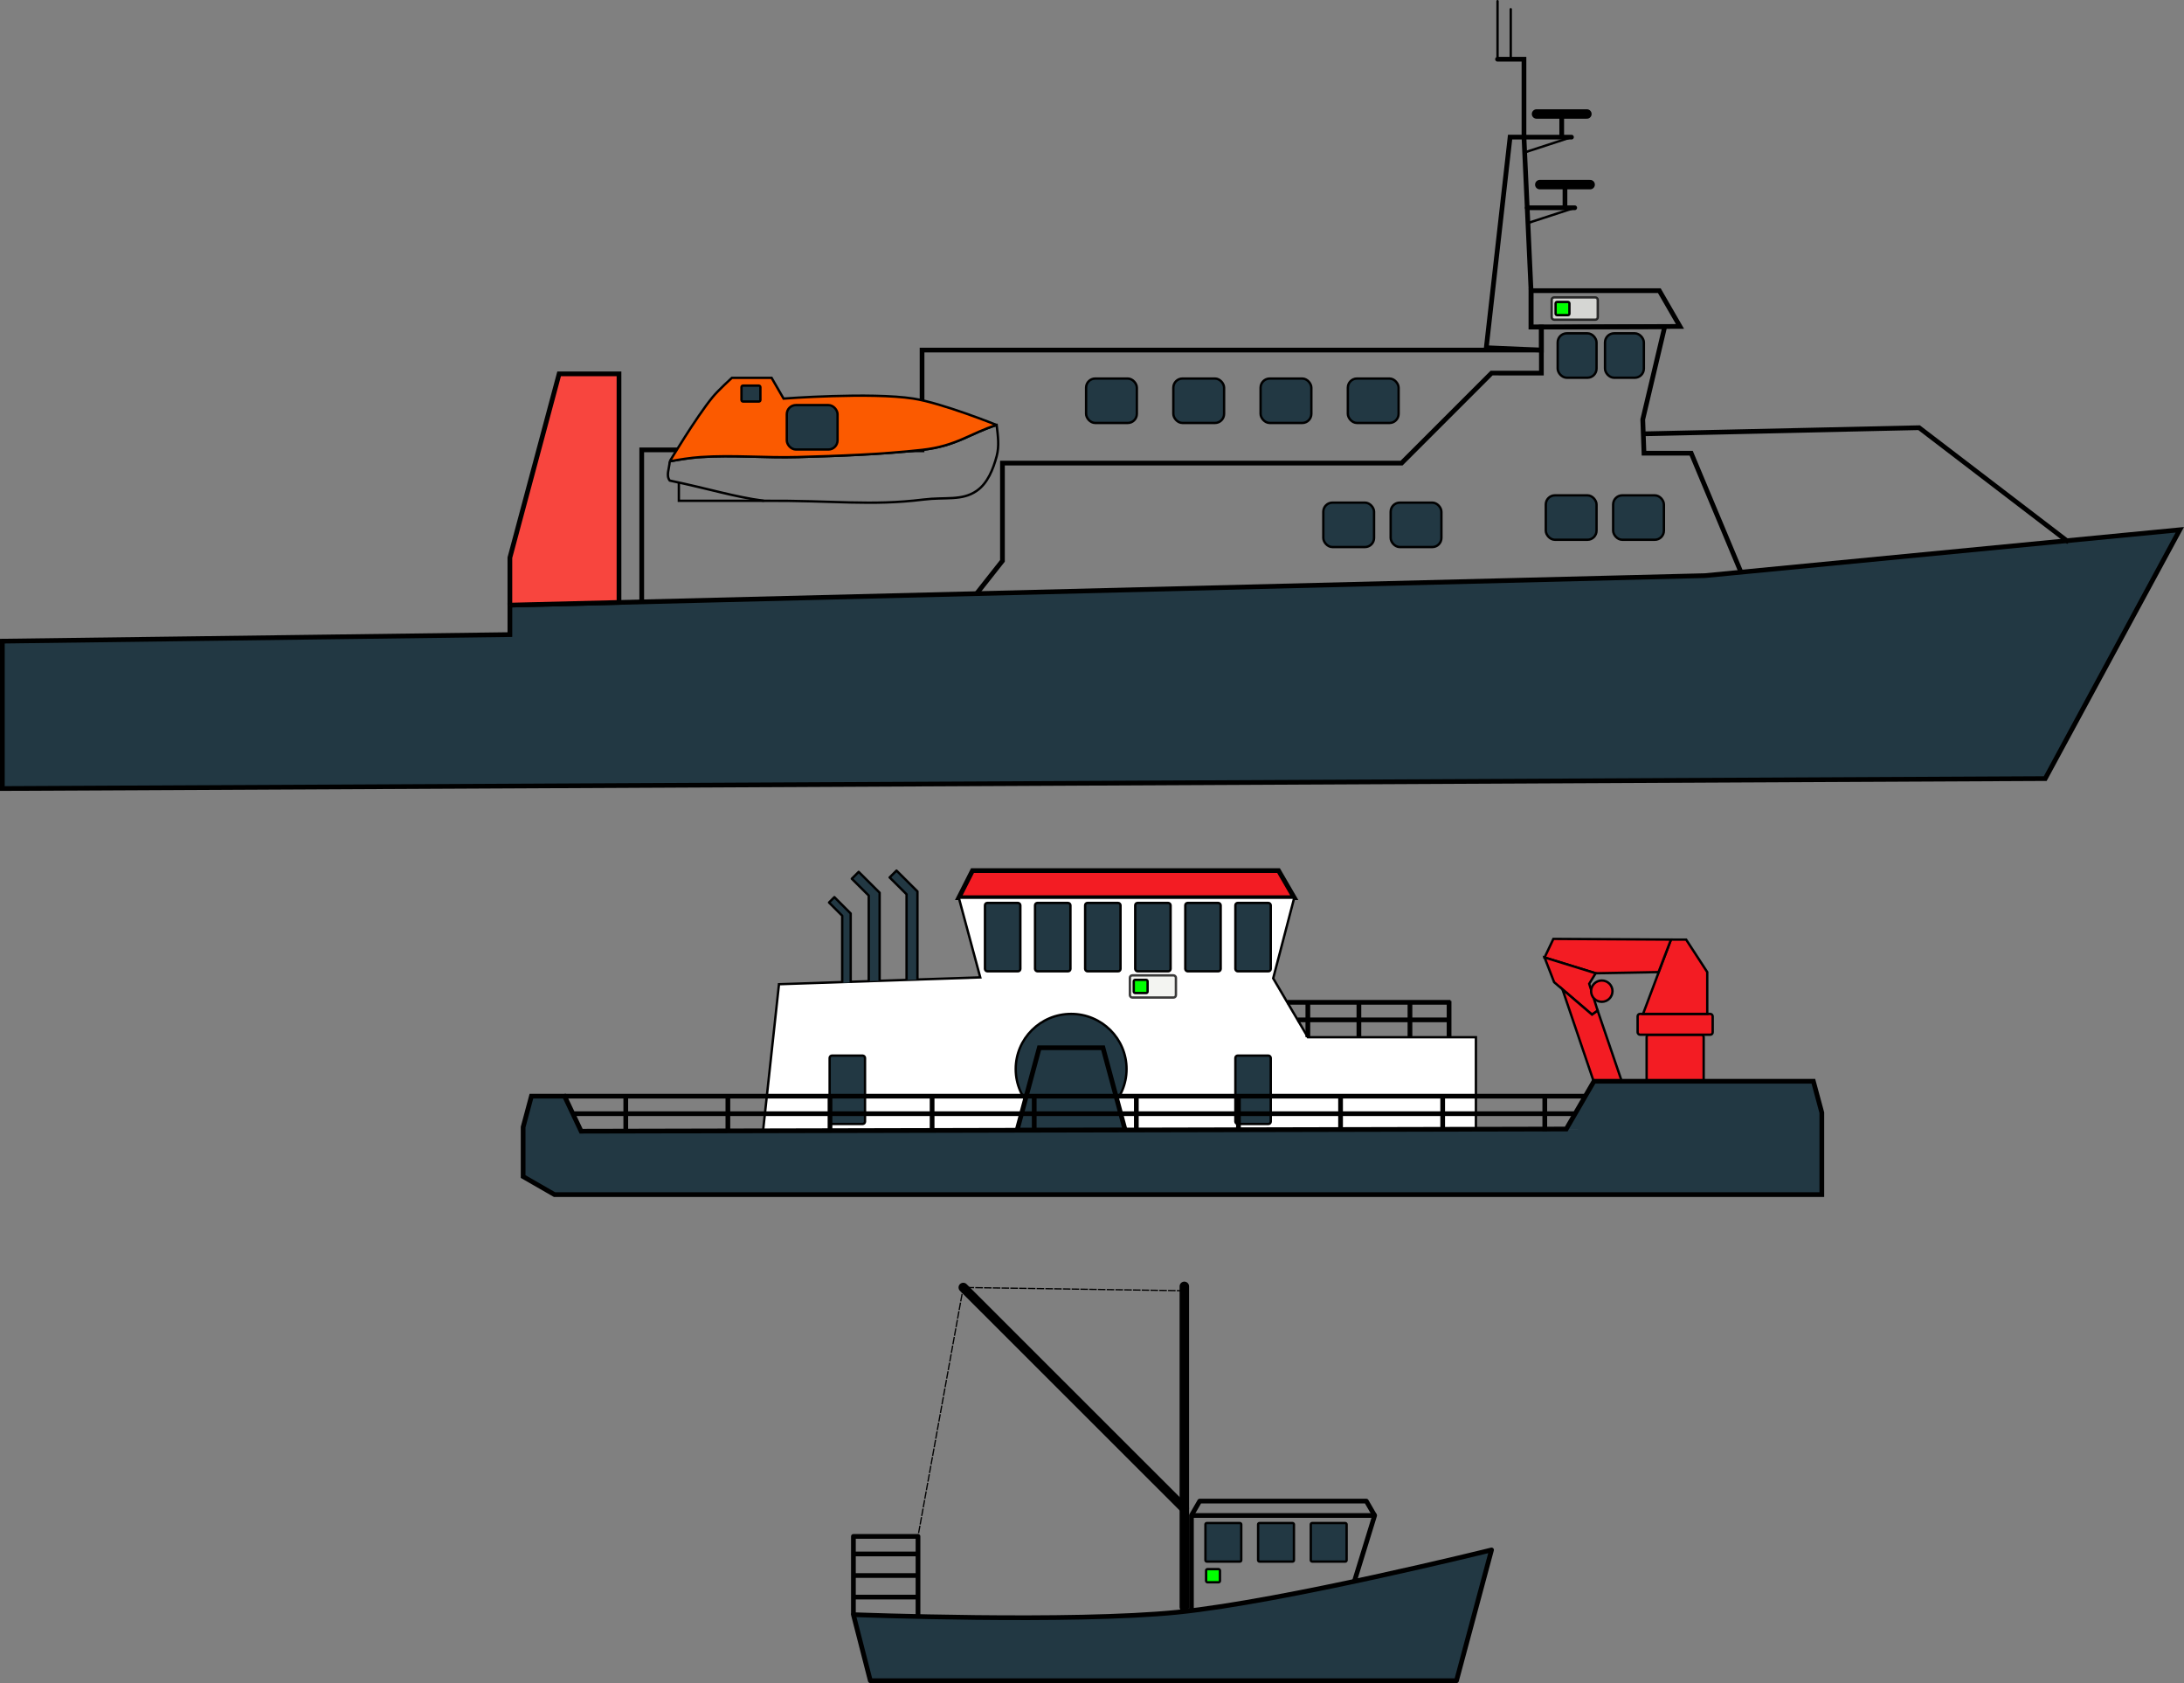 <?xml version="1.0" encoding="UTF-8" standalone="no"?>
<!-- Created with Inkscape (http://www.inkscape.org/) -->

<svg
   width="462.901mm"
   height="356.621mm"
   viewBox="0 0 462.901 356.621"
   version="1.1"
   id="svg5"
   xml:space="preserve"
   inkscape:version="1.2.1 (9c6d41e4, 2022-07-14)"
   sodipodi:docname="ferry.svg"
   xmlns:inkscape="http://www.inkscape.org/namespaces/inkscape"
   xmlns:sodipodi="http://sodipodi.sourceforge.net/DTD/sodipodi-0.dtd"
   xmlns="http://www.w3.org/2000/svg"
   xmlns:svg="http://www.w3.org/2000/svg"><rect x="0" y="0" width="462.901" height="356.621" fill="#808080" stroke="none"/><sodipodi:namedview
     id="namedview7"
     pagecolor="#ffffff"
     bordercolor="#666666"
     borderopacity="1.0"
     inkscape:showpageshadow="2"
     inkscape:pageopacity="0.0"
     inkscape:pagecheckerboard="0"
     inkscape:deskcolor="#d1d1d1"
     inkscape:document-units="mm"
     showgrid="false"
     inkscape:zoom="0.25437775"
     inkscape:cx="269.28456"
     inkscape:cy="776.40438"
     inkscape:window-width="1440"
     inkscape:window-height="789"
     inkscape:window-x="0"
     inkscape:window-y="25"
     inkscape:window-maximized="1"
     inkscape:current-layer="g33350" /><defs
     id="defs2" /><g
     inkscape:label="Layer 1"
     inkscape:groupmode="layer"
     id="layer1"
     transform="translate(134.423,9.922)"><g
       id="g33025"
       transform="translate(2.796,-84.35)"><path
         style="fill:#223843;fill-opacity:1;stroke:#000000;stroke-width:1;stroke-linecap:butt;stroke-linejoin:miter;stroke-dasharray:none;stroke-opacity:1"
         d="m -136.719,210.284 v 31.23 l 432.989,-2.106 28.526,-52.721 -100.631,9.716 -253.312,6.246 v 6.246 z"
         id="path918"
         sodipodi:nodetypes="cccccccc" /><path
         style="fill:none;stroke:#000000;stroke-width:1;stroke-linecap:butt;stroke-linejoin:miter;stroke-dasharray:none;stroke-opacity:1"
         d="m 231.782,195.668 -10.551,-25.21 -10.004,0.005 -0.261,-7.155 4.653,-19.654 -26.139,0.08 v 9.745 H 178.923 L 159.84,172.562 H 75.251 v 20.707 l -5.476,6.941"
         id="path920"
         sodipodi:nodetypes="cccccccccccc" /><path
         style="fill:none;stroke:#000000;stroke-width:1;stroke-linecap:butt;stroke-linejoin:miter;stroke-dasharray:none;stroke-opacity:1"
         d="m 301.237,189.303 -31.702,-24.248 -58.706,1.305"
         id="path1737"
         sodipodi:nodetypes="ccc" /><path
         style="fill:none;stroke:#000000;stroke-width:1;stroke-linecap:butt;stroke-linejoin:miter;stroke-dasharray:none;stroke-opacity:1"
         d="m 187.285,143.734 31.566,-0.139 -4.375,-7.577 h -27.191 z"
         id="path1739"
         sodipodi:nodetypes="ccccc" /><path
         style="fill:#f8453e;fill-opacity:1;stroke:#000000;stroke-width:1;stroke-linecap:butt;stroke-linejoin:miter;stroke-dasharray:none;stroke-opacity:1"
         d="m -29.148,202.65 23.126,-0.57 v -48.439 h -12.689 l -10.437,38.952 v 10.057"
         id="path3206"
         sodipodi:nodetypes="cccccc" /><path
         style="fill:none;stroke:#000000;stroke-width:1;stroke-linecap:butt;stroke-linejoin:miter;stroke-dasharray:none;stroke-opacity:1"
         d="M 189.48,148.606 H 58.211 V 169.754 H -1.204 v 32.206"
         id="path3936" /><rect
         style="opacity:1;fill:#223843;fill-opacity:1;stroke:#000000;stroke-width:0.5;stroke-miterlimit:2.2;stroke-dasharray:none;stroke-opacity:1;stop-color:#000000"
         id="rect4718"
         width="10.757"
         height="9.412"
         x="143.258"
         y="180.933"
         ry="1.934" /><rect
         style="opacity:1;fill:#223843;fill-opacity:1;stroke:#000000;stroke-width:0.5;stroke-miterlimit:2.2;stroke-dasharray:none;stroke-opacity:1;stop-color:#000000"
         id="rect4718-3"
         width="10.757"
         height="9.412"
         x="157.533"
         y="180.933"
         ry="1.934" /><rect
         style="opacity:1;fill:#223843;fill-opacity:1;stroke:#000000;stroke-width:0.5;stroke-miterlimit:2.2;stroke-dasharray:none;stroke-opacity:1;stop-color:#000000"
         id="rect4718-6"
         width="10.757"
         height="9.412"
         x="129.965"
         y="154.64"
         ry="1.934" /><rect
         style="opacity:1;fill:#223843;fill-opacity:1;stroke:#000000;stroke-width:0.5;stroke-miterlimit:2.2;stroke-dasharray:none;stroke-opacity:1;stop-color:#000000"
         id="rect4718-3-5"
         width="10.757"
         height="9.412"
         x="148.458"
         y="154.64"
         ry="1.934" /><rect
         style="opacity:0.764;fill:#eff1ed;fill-opacity:1;stroke:#000000;stroke-width:0.5;stroke-miterlimit:2.2;stroke-dasharray:none;stroke-opacity:1;stop-color:#000000"
         id="rect4718-3-5-2"
         width="9.747"
         height="4.702"
         x="191.673"
         y="137.456"
         ry="0.505" /><rect
         style="opacity:1;fill:#00ff00;fill-opacity:1;stroke:#000000;stroke-width:0.5;stroke-miterlimit:2.2;stroke-dasharray:none;stroke-opacity:1;stop-color:#000000"
         id="rect4718-3-5-2-1"
         width="2.932"
         height="2.788"
         x="192.489"
         y="138.413"
         ry="0.299" /><rect
         style="opacity:1;fill:#223843;fill-opacity:1;stroke:#000000;stroke-width:0.5;stroke-miterlimit:2.2;stroke-dasharray:none;stroke-opacity:1;stop-color:#000000"
         id="rect4718-6-7"
         width="10.757"
         height="9.412"
         x="92.98"
         y="154.64"
         ry="1.934" /><rect
         style="opacity:1;fill:#223843;fill-opacity:1;stroke:#000000;stroke-width:0.5;stroke-miterlimit:2.2;stroke-dasharray:none;stroke-opacity:1;stop-color:#000000"
         id="rect4718-3-5-6"
         width="10.757"
         height="9.412"
         x="111.472"
         y="154.64"
         ry="1.934" /><rect
         style="opacity:1;fill:#223843;fill-opacity:1;stroke:#000000;stroke-width:0.5;stroke-miterlimit:2.2;stroke-dasharray:none;stroke-opacity:1;stop-color:#000000"
         id="rect4718-9"
         width="10.757"
         height="9.412"
         x="190.414"
         y="179.391"
         ry="1.934" /><rect
         style="opacity:1;fill:#223843;fill-opacity:1;stroke:#000000;stroke-width:0.5;stroke-miterlimit:2.2;stroke-dasharray:none;stroke-opacity:1;stop-color:#000000"
         id="rect4718-3-9"
         width="10.757"
         height="9.412"
         x="204.689"
         y="179.391"
         ry="1.934" /><rect
         style="opacity:1;fill:#223843;fill-opacity:1;stroke:#000000;stroke-width:0.5;stroke-miterlimit:2.2;stroke-dasharray:none;stroke-opacity:1;stop-color:#000000"
         id="rect4718-9-7"
         width="8.238"
         height="9.412"
         x="192.932"
         y="145.055"
         ry="1.934" /><rect
         style="opacity:1;fill:#223843;fill-opacity:1;stroke:#000000;stroke-width:0.5;stroke-miterlimit:2.2;stroke-dasharray:none;stroke-opacity:1;stop-color:#000000"
         id="rect4718-9-7-8"
         width="8.238"
         height="9.412"
         x="202.962"
         y="145.055"
         ry="1.934" /><path
         style="fill:none;stroke:#000000;stroke-width:1;stroke-linecap:butt;stroke-linejoin:miter;stroke-dasharray:none;stroke-opacity:1"
         d="m 177.802,148.106 5.043,-44.621 h 2.942 l 1.498,32.533 v 7.716 h 2.195 v 4.872 z"
         id="path13937" /><g
         id="g14718"><g
           id="g14675"><path
             style="fill:none;stroke:#000000;stroke-width:1;stroke-linecap:round;stroke-linejoin:miter;stroke-dasharray:none;stroke-opacity:1"
             d="M 196.546,118.452 H 186.477"
             id="path14669" /><path
             style="fill:none;stroke:#000000;stroke-width:0.5;stroke-linecap:butt;stroke-linejoin:miter;stroke-dasharray:none;stroke-opacity:1"
             d="m 196.546,118.452 -10.07,3.284"
             id="path14671" /></g><path
           style="fill:none;stroke:#000000;stroke-width:1;stroke-linecap:butt;stroke-linejoin:miter;stroke-dasharray:none;stroke-opacity:1"
           d="m 194.478,118.214 v -4.665"
           id="path14709" /><path
           style="fill:none;stroke:#000000;stroke-width:2;stroke-linecap:round;stroke-linejoin:miter;stroke-dasharray:none;stroke-opacity:1"
           d="m 189.141,113.549 h 10.673"
           id="path14711" /></g><g
         id="g14718-5"
         transform="translate(-0.689,-14.966)"><g
           id="g14675-3"><path
             style="fill:none;stroke:#000000;stroke-width:1;stroke-linecap:round;stroke-linejoin:miter;stroke-dasharray:none;stroke-opacity:1"
             d="M 196.546,118.452 H 186.477"
             id="path14669-0" /><path
             style="fill:none;stroke:#000000;stroke-width:0.5;stroke-linecap:butt;stroke-linejoin:miter;stroke-dasharray:none;stroke-opacity:1"
             d="m 196.546,118.452 -10.07,3.284"
             id="path14671-4" /></g><path
           style="fill:none;stroke:#000000;stroke-width:1;stroke-linecap:butt;stroke-linejoin:miter;stroke-dasharray:none;stroke-opacity:1"
           d="m 194.478,118.214 v -4.665"
           id="path14709-8" /><path
           style="fill:none;stroke:#000000;stroke-width:2;stroke-linecap:round;stroke-linejoin:miter;stroke-dasharray:none;stroke-opacity:1"
           d="m 189.141,113.549 h 10.673"
           id="path14711-5" /></g><path
         style="fill:none;stroke:#000000;stroke-width:1;stroke-linecap:round;stroke-linejoin:miter;stroke-dasharray:none;stroke-opacity:1"
         d="M 185.788,103.485 V 86.977 h -5.603"
         id="path15499" /><path
         style="fill:none;stroke:#000000;stroke-width:0.5;stroke-linecap:round;stroke-linejoin:miter;stroke-dasharray:none;stroke-opacity:1"
         d="M 182.986,86.977 V 76.381"
         id="path15501" /><path
         style="fill:none;stroke:#000000;stroke-width:0.5;stroke-linecap:round;stroke-linejoin:miter;stroke-dasharray:none;stroke-opacity:1"
         d="M 180.185,86.977 V 74.678"
         id="path15503" /><path
         style="fill:none;stroke:#000000;stroke-width:0.5;stroke-linecap:butt;stroke-linejoin:miter;stroke-dasharray:none;stroke-opacity:1"
         d="m 4.735,172.184 c -0.118,1.669 -0.827,2.997 0,4.075 8.641,1.809 13.651,3.455 19.944,4.283 14.866,-0.095 22.623,1.124 33.807,-0.258 4.707,-0.582 8.161,0.322 11.302,-1.848 2.324,-1.606 3.506,-4.61 4.237,-7.339 0.57,-2.128 0.287,-4.173 0,-6.61 -5.528,1.694 -8.404,4.443 -15.815,5.268 -8.719,0.97 -17.529,1.268 -26.31,1.522 -6.864,0.199 -13.75,-0.469 -20.601,0.002 -2.204,0.151 -4.597,0.531 -6.565,0.906 z"
         id="path17000"
         sodipodi:nodetypes="cccsaacsaac" /><path
         id="path17002"
         style="fill:#fb5a00;fill-opacity:1;stroke:#000000;stroke-width:0.5;stroke-linecap:butt;stroke-linejoin:miter;stroke-dasharray:none;stroke-opacity:1"
         d="m 74.026,164.487 c 0,0 -11.552,-4.656 -17.652,-5.6 -9.063,-1.403 -27.514,0 -27.514,0 l -2.537,-4.394 h -8.42 c 0,0 -2.863,2.596 -4.084,4.084 -3.459,4.216 -9.084,13.607 -9.084,13.607 m 69.291,-7.697 c -5.528,1.694 -8.404,4.443 -15.815,5.268 -8.719,0.97 -17.529,1.268 -26.31,1.522 -6.864,0.199 -13.75,-0.469 -20.601,0.002 -2.204,0.151 -4.597,0.531 -6.565,0.906"
         sodipodi:nodetypes="cacccaccsssc" /><rect
         style="fill:#223843;fill-opacity:1;stroke:#000000;stroke-width:0.5;stroke-miterlimit:2.2;stroke-dasharray:none;stroke-opacity:1;stop-color:#000000"
         id="rect4718-3-6"
         width="10.757"
         height="9.412"
         x="29.543"
         y="160.265"
         ry="1.934" /><rect
         style="fill:#223843;fill-opacity:1;stroke:#000000;stroke-width:0.5;stroke-miterlimit:2.2;stroke-dasharray:none;stroke-opacity:1;stop-color:#000000"
         id="rect4718-3-6-0"
         width="4.005"
         height="3.371"
         x="19.94"
         y="156.14"
         ry="0.311" /><path
         style="fill:none;stroke:#000000;stroke-width:0.5;stroke-linecap:butt;stroke-linejoin:miter;stroke-dasharray:none;stroke-opacity:1"
         d="M 24.679,180.542 H 6.664 v -3.87"
         id="path18090" /></g><g
       id="g32984"
       transform="matrix(0.596,0,0,0.593,17.173,-103.289)"
       style="stroke-width:1.683"><g
         id="g33395"
         transform="translate(28.528,-16.164)"><path
           style="fill:#f31c23;fill-opacity:1;stroke:#000000;stroke-width:1.683;stroke-linecap:butt;stroke-linejoin:miter;stroke-dasharray:none;stroke-opacity:1"
           d="m 58.087,494.38 h 119.296 l -5.589,-9.68 H 62.957 Z"
           id="path24017" /><path
           style="opacity:1;fill:#ffffff;fill-opacity:1;stroke:#000000;stroke-width:0.841;stroke-linecap:butt;stroke-linejoin:miter;stroke-dasharray:none;stroke-opacity:1"
           d="m 241.985,577.24 -2.7e-4,-32.999 h -59.768 l -12.331,-21.048 7.498,-28.813 H 58.087 l 7.631,28.479 -71.576,2.439 -5.664,52.381"
           id="path25475"
           sodipodi:nodetypes="ccccccccc" /><rect
           style="fill:#223843;fill-opacity:1;stroke:#000000;stroke-width:0.841;stroke-miterlimit:2.2;stroke-dasharray:none;stroke-opacity:1;stop-color:#000000"
           id="rect4718-3-9-5"
           width="12.583"
           height="24.436"
           x="67.393"
           y="496.248"
           ry="0.845" /><rect
           style="fill:#223843;fill-opacity:1;stroke:#000000;stroke-width:0.841;stroke-miterlimit:2.2;stroke-dasharray:none;stroke-opacity:1;stop-color:#000000"
           id="rect4718-3-9-5-3"
           width="12.583"
           height="24.436"
           x="12.152"
           y="550.799"
           ry="0.845" /><rect
           style="fill:#223843;fill-opacity:1;stroke:#000000;stroke-width:0.841;stroke-miterlimit:2.2;stroke-dasharray:none;stroke-opacity:1;stop-color:#000000"
           id="rect27007"
           width="12.583"
           height="24.436"
           x="85.204"
           y="496.248"
           ry="0.845" /><rect
           style="fill:#223843;fill-opacity:1;stroke:#000000;stroke-width:0.841;stroke-miterlimit:2.2;stroke-dasharray:none;stroke-opacity:1;stop-color:#000000"
           id="rect27009"
           width="12.583"
           height="24.436"
           x="103.014"
           y="496.248"
           ry="0.845" /><rect
           style="fill:#223843;fill-opacity:1;stroke:#000000;stroke-width:0.841;stroke-miterlimit:2.2;stroke-dasharray:none;stroke-opacity:1;stop-color:#000000"
           id="rect27011"
           width="12.583"
           height="24.436"
           x="120.824"
           y="496.248"
           ry="0.845" /><rect
           style="fill:#223843;fill-opacity:1;stroke:#000000;stroke-width:0.841;stroke-miterlimit:2.2;stroke-dasharray:none;stroke-opacity:1;stop-color:#000000"
           id="rect27013"
           width="12.583"
           height="24.436"
           x="138.635"
           y="496.248"
           ry="0.845" /><rect
           style="fill:#223843;fill-opacity:1;stroke:#000000;stroke-width:0.841;stroke-miterlimit:2.2;stroke-dasharray:none;stroke-opacity:1;stop-color:#000000"
           id="rect27015"
           width="12.583"
           height="24.436"
           x="156.445"
           y="496.248"
           ry="0.845" /><path
           style="font-variation-settings:normal;opacity:1;fill:#223843;fill-opacity:1;stroke:#000000;stroke-width:0.841;stroke-linecap:butt;stroke-linejoin:round;stroke-miterlimit:2.2;stroke-dasharray:none;stroke-dashoffset:0;stroke-opacity:1;stop-color:#000000;stop-opacity:1"
           d="m 43.38,523.621 v -31.478 l -7.445,-7.445 -2.447,2.447 6.023,6.023 v 30.584"
           id="path27017" /><path
           style="font-variation-settings:normal;fill:#223843;fill-opacity:1;stroke:#000000;stroke-width:0.841;stroke-linecap:butt;stroke-linejoin:round;stroke-miterlimit:2.2;stroke-dasharray:none;stroke-dashoffset:0;stroke-opacity:1;stop-color:#000000"
           d="m 19.638,524.708 v -24.682 l -5.796,-5.838 -1.905,1.919 4.689,4.723 v 23.982"
           id="path27017-7" /><path
           style="font-variation-settings:normal;fill:#223843;fill-opacity:1;stroke:#000000;stroke-width:0.841;stroke-linecap:butt;stroke-linejoin:round;stroke-miterlimit:2.2;stroke-dasharray:none;stroke-dashoffset:0;stroke-opacity:1;stop-color:#000000"
           d="m 29.93,524.079 v -31.478 l -7.445,-7.445 -2.447,2.447 6.023,6.023 V 524.211"
           id="path27017-9" /><rect
           style="fill:#223843;fill-opacity:1;stroke:#000000;stroke-width:0.841;stroke-miterlimit:2.2;stroke-dasharray:none;stroke-opacity:1;stop-color:#000000"
           id="rect27845"
           width="12.583"
           height="24.436"
           x="156.445"
           y="550.799"
           ry="0.845" /><circle
           style="font-variation-settings:normal;opacity:1;fill:#223843;fill-opacity:1;stroke:#000000;stroke-width:0.841;stroke-linecap:butt;stroke-linejoin:miter;stroke-miterlimit:2.2;stroke-dasharray:none;stroke-dashoffset:0;stroke-opacity:1;stop-color:#000000;stop-opacity:1"
           id="path27899"
           cx="98.036"
           cy="555.616"
           r="19.708" /><path
           id="path27903"
           style="fill:#223843;fill-opacity:1;stroke:#000000;stroke-width:1.683;stroke-linecap:butt;stroke-linejoin:miter;stroke-dasharray:none;stroke-opacity:1"
           d="m 98.036,548 h 11.322 l 7.898,29.477 v 0 M 98.036,548 H 86.715 l -7.898,29.477 v 0 h 38.44"
           sodipodi:nodetypes="cccccccc" /><rect
           style="font-variation-settings:normal;opacity:1;fill:#f31c23;fill-opacity:1;stroke:#000000;stroke-width:0.841;stroke-linecap:butt;stroke-linejoin:miter;stroke-miterlimit:2.2;stroke-dasharray:none;stroke-dashoffset:0;stroke-opacity:1;stop-color:#000000;stop-opacity:1"
           id="rect28856"
           width="20.286"
           height="16.626"
           x="302.693"
           y="543.34"
           ry="0.845" /><rect
           style="font-variation-settings:normal;opacity:1;fill:#f31c23;fill-opacity:1;stroke:#000000;stroke-width:0.841;stroke-linecap:butt;stroke-linejoin:miter;stroke-miterlimit:2.2;stroke-dasharray:none;stroke-dashoffset:0;stroke-opacity:1;stop-color:#000000;stop-opacity:1"
           id="rect28858"
           width="26.696"
           height="7.431"
           x="299.488"
           y="535.909"
           ry="0.845" /><path
           style="fill:#f31c23;fill-opacity:1;stroke:#000000;stroke-width:0.841;stroke-linecap:butt;stroke-linejoin:miter;stroke-dasharray:none;stroke-opacity:1"
           d="m 324.251,535.909 v -14.945 l -7.51,-11.609 h -5.388 l -9.931,26.554 z"
           id="path32666" /><path
           style="fill:#f31c23;fill-opacity:1;stroke:#000000;stroke-width:0.841;stroke-linecap:butt;stroke-linejoin:miter;stroke-dasharray:none;stroke-opacity:1"
           d="m 311.352,509.355 -41.821,-0.25 -3.134,6.641 18.174,5.64 22.353,-0.418 z"
           id="path32668" /><path
           style="fill:#f31c23;fill-opacity:1;stroke:#000000;stroke-width:0.841;stroke-linecap:butt;stroke-linejoin:miter;stroke-dasharray:none;stroke-opacity:1"
           d="m 266.398,515.746 18.174,5.64 -2.298,3.759 3.011,9.607 -2.008,1.406 -13.479,-11.587 z"
           id="path32670" /><path
           style="fill:#f31c23;fill-opacity:1;stroke:#000000;stroke-width:0.841;stroke-linecap:butt;stroke-linejoin:miter;stroke-dasharray:none;stroke-opacity:1"
           d="m 285.286,534.753 10.422,30.71 -8.96,3.131 -13.989,-41.477 10.519,9.043 z"
           id="path32672"
           sodipodi:nodetypes="cccccc" /><circle
           style="font-variation-settings:normal;opacity:1;fill:#f31c23;fill-opacity:1;stroke:#000000;stroke-width:0.841;stroke-linecap:round;stroke-linejoin:round;stroke-miterlimit:2.2;stroke-dasharray:none;stroke-dashoffset:0;stroke-opacity:1;stop-color:#000000;stop-opacity:1"
           id="path32726"
           cx="286.748"
           cy="527.779"
           r="3.805" /><path
           style="font-variation-settings:normal;opacity:1;fill:#223843;fill-opacity:1;stroke:#000000;stroke-width:1.683;stroke-linecap:butt;stroke-linejoin:miter;stroke-miterlimit:2.2;stroke-dasharray:none;stroke-dashoffset:0;stroke-opacity:1;stop-color:#000000;stop-opacity:1"
           d="m -76.221,577.825 -5.893,-12.522 h -11.785 l -2.946,11.049 v 17.678 l 11.157,6.442 H 364.996 v -29.276 l -3.009,-11.229 H 283.971 l -9.857,17.073 z"
           id="path22559" /><path
           style="fill:none;stroke:#000000;stroke-width:1.683;stroke-linecap:butt;stroke-linejoin:miter;stroke-dasharray:none;stroke-opacity:1"
           d="M -82.114,565.303 H 280.89"
           id="path32753" /><path
           style="fill:none;stroke:#000000;stroke-width:1.683;stroke-linecap:butt;stroke-linejoin:miter;stroke-dasharray:none;stroke-opacity:1"
           d="M -79.168,571.564 H 277.275"
           id="path32755" /><path
           style="fill:none;stroke:#000000;stroke-width:1.683;stroke-linecap:butt;stroke-linejoin:miter;stroke-dasharray:none;stroke-opacity:1"
           d="m -60.346,564.803 v 12.969"
           id="path32757" /><path
           style="fill:none;stroke:#000000;stroke-width:1.683;stroke-linecap:butt;stroke-linejoin:miter;stroke-dasharray:none;stroke-opacity:1"
           d="m -24.032,564.803 v 12.969"
           id="path32759" /><path
           style="fill:none;stroke:#000000;stroke-width:1.683;stroke-linecap:butt;stroke-linejoin:miter;stroke-dasharray:none;stroke-opacity:1"
           d="m 12.282,564.803 v 12.969"
           id="path32761" /><path
           style="fill:none;stroke:#000000;stroke-width:1.683;stroke-linecap:butt;stroke-linejoin:miter;stroke-dasharray:none;stroke-opacity:1"
           d="m 48.596,564.803 v 12.969"
           id="path32763" /><path
           style="fill:none;stroke:#000000;stroke-width:1.683;stroke-linecap:butt;stroke-linejoin:miter;stroke-dasharray:none;stroke-opacity:1"
           d="m 84.909,564.803 v 12.969"
           id="path32765" /><path
           style="fill:none;stroke:#000000;stroke-width:1.683;stroke-linecap:butt;stroke-linejoin:miter;stroke-dasharray:none;stroke-opacity:1"
           d="m 121.223,564.803 v 12.969"
           id="path32767" /><path
           style="fill:none;stroke:#000000;stroke-width:1.683;stroke-linecap:butt;stroke-linejoin:miter;stroke-dasharray:none;stroke-opacity:1"
           d="m 157.537,564.803 v 12.969"
           id="path32769" /><path
           style="fill:none;stroke:#000000;stroke-width:1.683;stroke-linecap:butt;stroke-linejoin:miter;stroke-dasharray:none;stroke-opacity:1"
           d="m 193.851,564.803 v 12.969"
           id="path32771" /><path
           style="fill:none;stroke:#000000;stroke-width:1.683;stroke-linecap:butt;stroke-linejoin:miter;stroke-dasharray:none;stroke-opacity:1"
           d="m 230.165,564.803 v 12.969"
           id="path32773" /><path
           style="fill:none;stroke:#000000;stroke-width:1.683;stroke-linecap:butt;stroke-linejoin:miter;stroke-dasharray:none;stroke-opacity:1"
           d="m 266.479,564.803 v 12.969"
           id="path32775" /><path
           style="fill:none;stroke:#000000;stroke-width:1.683;stroke-linecap:butt;stroke-linejoin:miter;stroke-dasharray:none;stroke-opacity:1"
           d="m 174.965,531.772 h 57.977"
           id="path32753-3" /><path
           style="fill:none;stroke:#000000;stroke-width:1.683;stroke-linecap:butt;stroke-linejoin:miter;stroke-dasharray:none;stroke-opacity:1"
           d="m 178.58,538.033 h 54.362"
           id="path32755-7" /><path
           style="fill:none;stroke:#000000;stroke-width:1.683;stroke-linecap:butt;stroke-linejoin:miter;stroke-dasharray:none;stroke-opacity:1"
           d="m 182.217,531.272 v 12.969"
           id="path32773-7" /><path
           style="fill:none;stroke:#000000;stroke-width:1.683;stroke-linecap:butt;stroke-linejoin:miter;stroke-dasharray:none;stroke-opacity:1"
           d="m 218.53,531.272 v 12.969"
           id="path32775-5" /><path
           style="fill:none;stroke:#000000;stroke-width:1.683;stroke-linecap:butt;stroke-linejoin:miter;stroke-dasharray:none;stroke-opacity:1"
           d="m 200.374,531.548 v 12.969"
           id="path32775-5-2" /><path
           style="fill:none;stroke:#000000;stroke-width:1.683;stroke-linecap:butt;stroke-linejoin:miter;stroke-dasharray:none;stroke-opacity:1"
           d="m 232.441,531.272 v 12.969"
           id="path32775-5-1" /><rect
           style="opacity:0.764;fill:#eff1ed;fill-opacity:1;stroke:#000000;stroke-width:0.841;stroke-miterlimit:2.2;stroke-dasharray:none;stroke-opacity:1;stop-color:#000000"
           id="rect4718-3-5-2-17"
           width="16.366"
           height="7.93"
           x="118.933"
           y="522.132"
           ry="0.851" /><rect
           style="fill:#00ff00;fill-opacity:1;stroke:#000000;stroke-width:0.841;stroke-miterlimit:2.2;stroke-dasharray:none;stroke-opacity:1;stop-color:#000000"
           id="rect4718-3-5-2-1-1"
           width="4.923"
           height="4.702"
           x="120.303"
           y="523.746"
           ry="0.504" /></g><g
         id="g33350"
         transform="translate(57.085,-140.096)"><rect
           style="fill:#223843;fill-opacity:1;stroke:#000000;stroke-width:0.841;stroke-miterlimit:2.2;stroke-dasharray:none;stroke-opacity:1;stop-color:#000000"
           id="rect4718-3-9-5-1"
           width="12.735"
           height="13.772"
           x="117.241"
           y="841.769"
           ry="0.476" /><rect
           style="fill:#223843;fill-opacity:1;stroke:#000000;stroke-width:0.841;stroke-miterlimit:2.2;stroke-dasharray:none;stroke-opacity:1;stop-color:#000000"
           id="rect4718-3-9-5-1-5"
           width="12.735"
           height="13.772"
           x="135.975"
           y="841.769"
           ry="0.476" /><rect
           style="fill:#223843;fill-opacity:1;stroke:#000000;stroke-width:0.841;stroke-miterlimit:2.2;stroke-dasharray:none;stroke-opacity:1;stop-color:#000000"
           id="rect4718-3-9-5-1-0"
           width="12.735"
           height="13.772"
           x="154.709"
           y="841.769"
           ry="0.476" /><path
           style="fill:#223843;fill-opacity:1;stroke:#000000;stroke-width:1.683;stroke-linecap:butt;stroke-linejoin:round;stroke-dasharray:none;stroke-opacity:1"
           d="M -1.929,898.105 H 206.52 l 12.466,-46.73 c 0,0 -73.653,18.369 -111.526,22.24 -37.873,3.871 -115.41,0.891 -115.41,0.891 z"
           id="path33154"
           sodipodi:nodetypes="ccczcc" /><path
           style="fill:none;stroke:#000000;stroke-width:1.683;stroke-linecap:butt;stroke-linejoin:round;stroke-dasharray:none;stroke-opacity:1"
           d="m 170.203,862.609 7.209,-23.535 h -65.154 v 33.999"
           id="path33225" /><path
           style="fill:none;stroke:#000000;stroke-width:1.683;stroke-linecap:butt;stroke-linejoin:round;stroke-dasharray:none;stroke-opacity:1"
           d="m 177.411,839.074 -2.957,-5.145 h -59.257 l -2.89,5.028"
           id="path33227" /><path
           style="fill:none;stroke:#000000;stroke-width:1.683;stroke-linecap:butt;stroke-linejoin:round;stroke-dasharray:none;stroke-opacity:1"
           d="M -7.949,874.506 V 846.534 H 15.019 v 28.634"
           id="path33281" /><path
           style="fill:none;stroke:#000000;stroke-width:1.683;stroke-linecap:butt;stroke-linejoin:miter;stroke-dasharray:none;stroke-opacity:1"
           d="M -7.949,860.52 H 15.019"
           id="path33283" /><path
           style="fill:none;stroke:#000000;stroke-width:1.683;stroke-linecap:butt;stroke-linejoin:miter;stroke-dasharray:none;stroke-opacity:1"
           d="M -7.949,852.812 H 15.019"
           id="path33283-1" /><path
           style="fill:none;stroke:#000000;stroke-width:1.683;stroke-linecap:butt;stroke-linejoin:miter;stroke-dasharray:none;stroke-opacity:1"
           d="M -7.949,868.228 H 15.019"
           id="path33283-1-0" /><path
           style="fill:none;stroke:#000000;stroke-width:3.365;stroke-linecap:round;stroke-linejoin:miter;stroke-dasharray:none;stroke-opacity:1"
           d="M 109.734,871.795 V 757.184"
           id="path33329" /><path
           style="fill:none;stroke:#000000;stroke-width:3.365;stroke-linecap:round;stroke-linejoin:miter;stroke-dasharray:none;stroke-opacity:1"
           d="M 109.734,836.55 31.119,757.59"
           id="path33331" /><path
           style="fill:none;stroke:#000000;stroke-width:0.445px;stroke-linecap:butt;stroke-linejoin:miter;stroke-dasharray:2.671, 0.445;stroke-dashoffset:0;stroke-opacity:1"
           d="M 109.734,758.757 31.119,757.59 15.019,846.534"
           id="path33333" /><rect
           style="fill:#00ff00;fill-opacity:1;stroke:#000000;stroke-width:0.841;stroke-miterlimit:2.2;stroke-dasharray:none;stroke-opacity:1;stop-color:#000000"
           id="rect4718-3-5-2-1-1-4"
           width="4.923"
           height="4.702"
           x="117.475"
           y="858.237"
           ry="0.504" /></g></g></g></svg>
